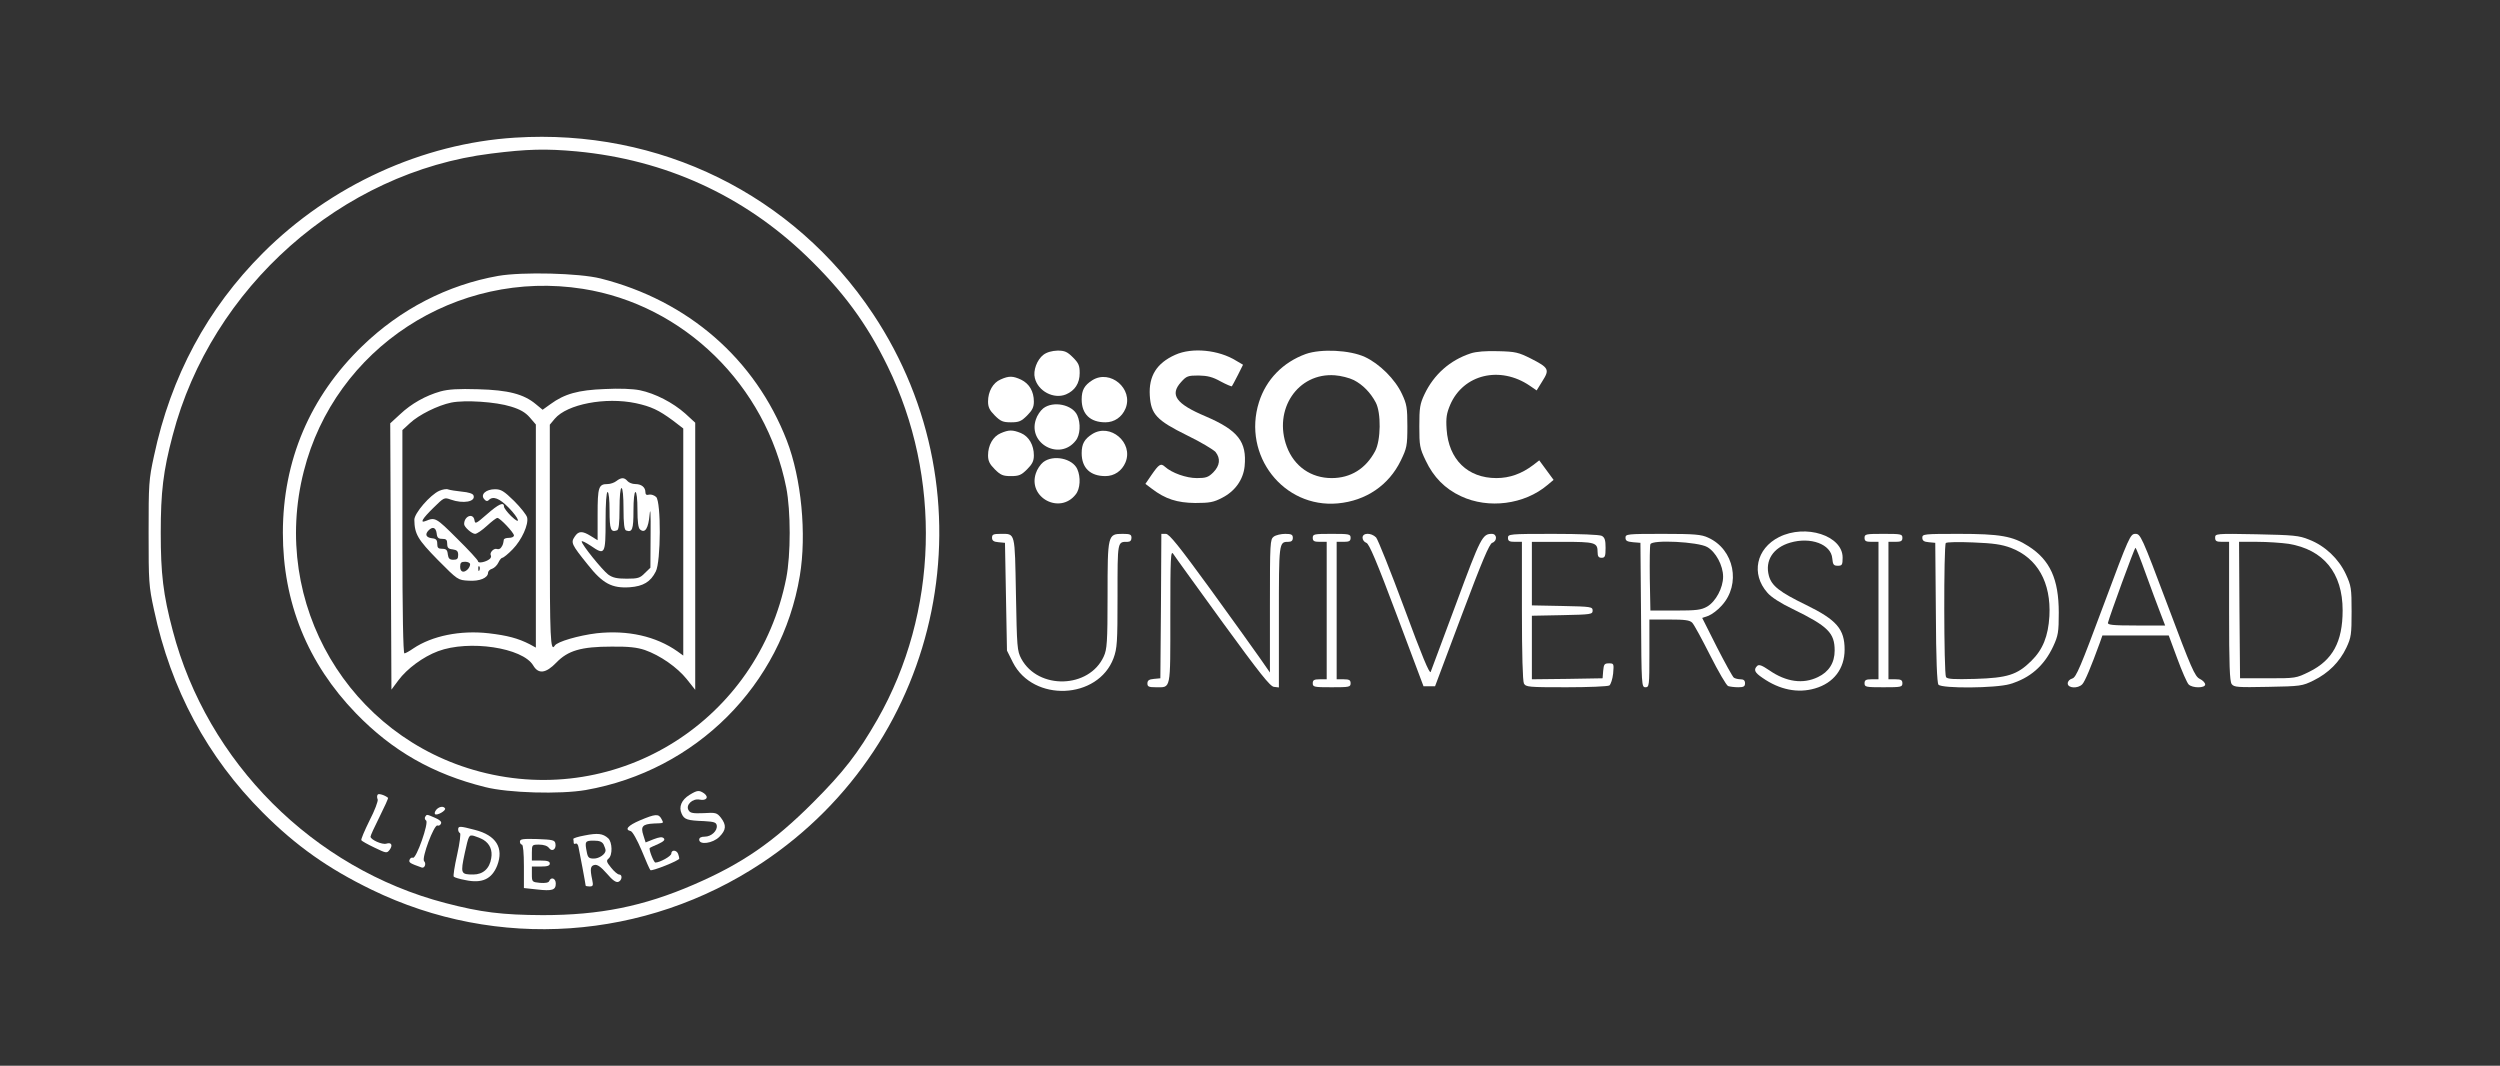 <?xml version="1.0" standalone="no"?>
<!DOCTYPE svg PUBLIC "-//W3C//DTD SVG 20010904//EN"
 "http://www.w3.org/TR/2001/REC-SVG-20010904/DTD/svg10.dtd">
<svg version="1.0" xmlns="http://www.w3.org/2000/svg"
 width="1255pt" height="535pt" viewBox="0 0 1255 535"
 preserveAspectRatio="xMidYMid meet">

<rect x="0" y="0" width="1255" height="535" fill="#333333" stroke="none"/>

<g transform="translate(0,535) scale(0.1,-0.1)"
fill="#ffffff" stroke="none">
<path d="M2585 4659 c-465 -29 -926 -240 -1265 -579 -279 -279 -462 -619 -547
-1019 -26 -119 -27 -141 -27 -386 0 -245 1 -267 27 -386 85 -400 268 -740 547
-1019 167 -167 327 -280 545 -386 631 -307 1374 -255 1961 135 916 609 1165
1842 556 2756 -399 599 -1071 930 -1797 884z m310 -69 c444 -42 836 -221 1152
-524 184 -177 303 -338 408 -553 274 -559 255 -1239 -50 -1774 -98 -171 -170
-264 -325 -419 -199 -199 -357 -307 -598 -411 -252 -109 -471 -153 -757 -153
-205 1 -310 14 -490 61 -662 173 -1195 706 -1368 1368 -48 181 -60 285 -60
490 0 205 12 309 60 490 194 742 847 1321 1598 1414 183 23 276 25 430 11z"/>
<path d="M2501 3965 c-254 -45 -491 -167 -682 -352 -263 -254 -399 -575 -399
-938 0 -349 124 -655 367 -906 183 -189 387 -305 648 -370 117 -30 377 -37
505 -15 553 97 984 527 1075 1075 35 209 8 490 -65 679 -159 410 -496 703
-935 814 -108 27 -392 34 -514 13z m425 -65 c507 -80 919 -484 1021 -998 23
-117 23 -337 0 -454 -141 -713 -840 -1155 -1537 -972 -659 173 -1054 845 -885
1508 156 618 766 1016 1401 916z"/>
<path d="M2211 3385 c-74 -21 -146 -61 -203 -115 l-49 -45 3 -668 3 -669 35
47 c43 58 124 118 199 146 155 58 425 18 478 -72 26 -44 63 -40 116 15 58 60
124 80 277 80 86 1 128 -4 167 -17 77 -27 163 -87 211 -147 l42 -53 0 671 0
670 -50 46 c-62 55 -151 101 -228 117 -35 7 -103 10 -177 6 -132 -5 -201 -24
-272 -76 l-39 -28 -34 28 c-61 51 -139 71 -290 75 -99 3 -149 0 -189 -11z
m354 -76 c46 -14 72 -29 94 -54 l31 -36 0 -560 0 -560 -31 17 c-59 30 -112 44
-206 55 -143 16 -284 -13 -378 -76 -20 -14 -40 -25 -45 -25 -6 0 -10 211 -10
561 l0 560 38 35 c45 42 140 89 207 103 69 14 224 4 300 -20z m627 17 c77 -17
114 -34 186 -87 l52 -40 0 -570 0 -570 -29 21 c-108 76 -249 108 -406 91 -90
-11 -198 -42 -210 -62 -22 -35 -25 34 -25 550 l0 559 25 30 c62 73 254 110
407 78z"/>
<path d="M2205 2886 c-45 -20 -125 -112 -125 -145 1 -72 17 -99 118 -202 100
-101 101 -101 154 -104 56 -4 98 14 98 40 0 7 9 17 21 20 11 4 25 18 31 31 6
13 15 24 20 24 5 0 29 19 52 43 45 46 81 125 72 160 -3 12 -32 49 -65 82 -51
50 -66 59 -96 59 -45 0 -74 -26 -55 -49 9 -11 16 -13 24 -5 21 21 53 9 99 -38
54 -55 66 -94 12 -42 -19 19 -35 40 -35 47 0 25 -27 13 -86 -39 -54 -47 -59
-50 -62 -30 -6 39 -52 22 -52 -19 0 -15 39 -49 55 -49 9 0 35 18 59 40 24 22
47 40 53 40 13 0 83 -74 83 -88 0 -7 -11 -12 -25 -12 -14 0 -26 -4 -26 -10 -3
-20 -4 -25 -13 -38 -4 -7 -14 -11 -21 -8 -16 6 -39 -19 -31 -32 3 -6 0 -14 -7
-19 -19 -15 -57 -22 -57 -11 0 6 -48 58 -106 115 -105 105 -110 107 -156 88
-32 -13 -19 10 37 65 54 53 55 54 88 42 62 -22 126 -11 114 21 -3 9 -25 16
-59 19 -29 3 -60 8 -68 11 -8 4 -29 0 -45 -7z m-13 -213 c2 -22 8 -28 28 -28
20 0 25 -5 25 -25 0 -20 6 -26 28 -28 21 -3 27 -9 27 -28 0 -19 -5 -24 -24
-24 -19 0 -25 6 -28 27 -2 22 -8 28 -28 28 -20 0 -25 5 -25 25 0 20 -6 26 -27
28 -30 4 -36 20 -16 40 20 20 36 14 40 -15z m168 -156 c0 -7 -5 -18 -12 -25
-20 -20 -38 -14 -38 13 0 20 5 25 25 25 14 0 25 -6 25 -13z m47 -29 c-3 -8 -6
-5 -6 6 -1 11 2 17 5 13 3 -3 4 -12 1 -19z"/>
<path d="M3094 2935 c-10 -8 -30 -15 -44 -15 -45 0 -50 -15 -50 -153 l0 -129
-34 21 c-43 27 -62 26 -81 -3 -20 -30 -17 -38 66 -141 75 -95 121 -119 211
-113 67 5 104 27 130 79 26 49 27 349 2 374 -10 9 -25 14 -35 12 -13 -4 -19 0
-19 12 0 25 -20 41 -51 41 -15 0 -32 7 -39 15 -16 19 -31 19 -56 0z m36 -139
c0 -75 4 -106 13 -109 31 -11 37 5 37 99 0 56 4 94 10 94 6 0 10 -36 10 -89 0
-60 4 -92 13 -99 25 -21 42 5 48 75 4 42 6 3 5 -99 l-1 -168 -28 -27 c-24 -25
-35 -28 -91 -28 -50 0 -71 5 -93 21 -30 23 -133 150 -133 166 0 5 20 -5 46
-22 71 -49 74 -44 74 125 0 90 4 145 10 145 6 0 10 -38 10 -94 0 -94 6 -110
38 -98 8 3 12 34 12 108 0 63 4 104 10 104 6 0 10 -41 10 -104z"/>
<path d="M3462 1360 c-41 -25 -56 -61 -40 -95 13 -29 28 -34 113 -37 49 -3 60
-6 63 -21 5 -27 -27 -57 -60 -57 -18 0 -28 -5 -28 -15 0 -28 68 -19 101 14 35
35 36 59 8 96 -20 25 -26 27 -87 23 -52 -2 -67 0 -75 14 -17 26 19 61 55 54
34 -7 48 12 23 31 -25 17 -34 17 -73 -7z"/>
<path d="M1896 1361 c-4 -5 -4 -16 0 -24 3 -8 -15 -56 -41 -106 -25 -51 -44
-95 -41 -99 2 -4 32 -21 66 -37 60 -29 62 -29 76 -11 17 23 9 39 -16 31 -21
-7 -80 20 -80 35 0 6 21 51 46 101 25 50 44 92 42 94 -17 14 -48 23 -52 16z"/>
<path d="M2190 1285 c-7 -9 -10 -18 -6 -22 9 -9 57 18 50 29 -8 13 -30 9 -44
-7z"/>
<path d="M2134 1249 c-3 -6 -1 -14 5 -18 15 -10 -49 -193 -66 -187 -6 3 -14
-2 -17 -10 -5 -14 2 -18 61 -39 15 -5 24 20 12 32 -14 14 50 185 67 179 7 -3
15 2 18 10 4 9 -7 19 -31 29 -42 18 -40 18 -49 4z"/>
<path d="M3213 1232 c-61 -26 -79 -47 -47 -54 9 -2 32 -43 55 -97 21 -52 41
-97 44 -99 7 -7 145 48 145 58 0 5 -3 15 -6 24 -8 20 -34 21 -34 1 0 -13 -58
-45 -80 -45 -8 0 -35 69 -28 73 1 2 21 11 42 20 28 13 36 21 28 29 -8 8 -22 6
-51 -5 l-40 -16 -11 35 c-15 45 -5 57 52 60 53 2 51 0 38 24 -14 26 -31 24
-107 -8z"/>
<path d="M2300 1186 c0 -8 4 -16 9 -18 5 -1 -1 -50 -14 -108 -13 -58 -21 -108
-17 -111 4 -4 30 -12 58 -17 84 -18 133 5 160 73 34 89 -6 152 -112 179 -76
20 -84 20 -84 2z m127 -52 c32 -20 46 -52 39 -92 -8 -52 -41 -82 -90 -82 -63
0 -65 4 -43 107 20 91 21 93 46 87 14 -4 36 -13 48 -20z"/>
<path d="M2935 1156 c-33 -6 -59 -14 -57 -18 1 -5 2 -13 2 -19 0 -5 4 -7 10
-4 5 3 12 -4 14 -17 6 -27 36 -188 36 -194 0 -2 9 -4 20 -4 17 0 19 5 13 33
-12 56 -9 71 12 75 14 3 32 -10 61 -43 29 -34 46 -46 58 -42 19 7 22 37 4 37
-7 0 -25 15 -40 34 -24 29 -25 36 -13 46 21 17 19 83 -2 102 -27 24 -52 27
-118 14z m95 -45 c5 -11 10 -24 10 -30 0 -19 -32 -41 -59 -41 -24 0 -30 5 -35
31 -11 55 -9 59 34 59 29 0 42 -5 50 -19z"/>
<path d="M2610 1125 c0 -8 5 -15 10 -15 6 0 10 -43 10 -109 l0 -109 65 -7 c78
-9 95 -3 95 30 0 26 -24 35 -33 12 -3 -8 -19 -11 -46 -9 -40 4 -41 5 -41 43
l0 39 45 0 c33 0 45 4 45 15 0 11 -12 15 -45 15 l-45 0 0 40 c0 39 1 40 36 40
23 0 42 -6 50 -17 16 -22 38 -5 32 23 -3 17 -15 19 -91 22 -73 2 -87 0 -87
-13z"/>
<path d="M5238 3569 c-32 -24 -53 -80 -43 -117 16 -66 95 -107 156 -82 45 19
69 56 69 107 0 38 -5 50 -34 79 -28 28 -41 34 -77 34 -28 -1 -54 -8 -71 -21z"/>
<path d="M5900 3569 c-94 -42 -134 -107 -128 -205 6 -94 34 -124 188 -200 68
-33 131 -71 142 -83 26 -33 22 -68 -11 -102 -25 -25 -37 -29 -83 -29 -53 0
-126 26 -160 57 -21 19 -30 13 -68 -42 l-30 -44 33 -25 c67 -51 126 -70 217
-71 73 0 93 4 135 26 65 33 106 91 113 158 12 124 -33 181 -196 251 -149 63
-181 108 -123 172 27 30 34 33 88 33 45 -1 70 -7 111 -30 28 -15 54 -26 56
-24 2 2 15 27 30 56 l26 52 -34 20 c-88 55 -222 68 -306 30z"/>
<path d="M6555 3573 c-115 -42 -199 -128 -235 -242 -84 -267 123 -533 396
-508 141 13 256 91 316 215 30 62 33 74 33 172 0 93 -3 111 -27 162 -34 74
-113 152 -186 186 -76 35 -220 42 -297 15z m241 -131 c45 -23 84 -63 110 -112
28 -52 26 -191 -3 -245 -47 -88 -123 -135 -218 -135 -104 0 -188 59 -225 157
-70 187 55 373 241 359 30 -2 73 -13 95 -24z"/>
<path d="M7383 3576 c-104 -34 -185 -106 -232 -205 -23 -49 -26 -68 -26 -161
0 -97 2 -110 32 -172 39 -83 97 -142 177 -179 138 -65 318 -42 434 56 l31 26
-36 49 -36 49 -31 -24 c-57 -43 -117 -65 -184 -65 -144 0 -240 93 -250 245 -4
58 0 80 18 123 66 153 250 197 399 96 l35 -24 29 47 c37 58 32 67 -58 113 -62
31 -77 35 -164 37 -61 2 -111 -2 -138 -11z"/>
<path d="M5023 3445 c-38 -16 -63 -60 -63 -111 0 -28 8 -44 34 -70 29 -29 41
-34 81 -34 40 0 52 5 81 34 26 26 34 42 34 70 0 51 -23 90 -64 110 -41 19 -61
20 -103 1z"/>
<path d="M5483 3441 c-39 -25 -53 -49 -53 -96 0 -74 43 -115 119 -115 45 0 83
26 101 69 41 99 -77 199 -167 142z"/>
<path d="M5237 3300 c-14 -11 -31 -36 -37 -56 -41 -122 121 -208 200 -106 23
28 26 87 8 127 -24 54 -121 74 -171 35z"/>
<path d="M5023 3175 c-38 -16 -63 -60 -63 -111 0 -28 8 -44 34 -70 29 -29 41
-34 81 -34 40 0 52 5 81 34 26 26 34 42 34 70 0 52 -25 95 -65 112 -42 17 -61
17 -102 -1z"/>
<path d="M5483 3171 c-39 -25 -53 -49 -53 -96 0 -74 43 -115 119 -115 45 0 83
26 101 69 41 99 -77 199 -167 142z"/>
<path d="M5237 3030 c-14 -11 -31 -36 -37 -56 -41 -122 121 -208 200 -106 23
28 26 87 8 127 -24 54 -121 74 -171 35z"/>
<path d="M8931 2654 c-115 -58 -142 -185 -59 -279 18 -22 68 -54 127 -82 178
-87 211 -120 211 -209 0 -61 -29 -107 -84 -133 -74 -36 -159 -25 -244 34 -37
25 -52 31 -61 22 -19 -19 -13 -33 27 -60 86 -60 178 -78 263 -53 94 27 149 99
149 195 0 103 -40 149 -193 224 -134 65 -173 96 -187 146 -21 77 21 142 107
167 103 30 205 -8 211 -79 3 -32 7 -37 28 -37 21 0 24 4 24 41 0 110 -185 170
-319 103z"/>
<path d="M4980 2651 c0 -15 8 -21 33 -23 l32 -3 5 -271 5 -270 30 -60 c102
-200 427 -186 505 22 18 50 20 77 20 313 0 278 -1 271 51 271 12 0 19 7 19 20
0 17 -7 20 -44 20 -75 0 -76 -3 -76 -310 0 -235 -3 -270 -19 -305 -73 -162
-329 -169 -414 -12 -21 40 -22 56 -27 325 -6 315 -2 302 -77 302 -36 0 -43 -3
-43 -19z"/>
<path d="M5828 2308 l-3 -363 -32 -3 c-25 -2 -33 -8 -33 -23 0 -16 7 -19 43
-19 76 0 72 -20 72 355 0 302 2 334 15 314 8 -13 120 -167 248 -344 185 -254
238 -321 257 -323 l25 -3 0 353 c0 375 0 378 47 378 16 0 23 6 23 20 0 16 -7
20 -38 20 -21 0 -47 -6 -58 -14 -18 -14 -19 -29 -19 -348 l0 -334 -50 72 c-27
39 -140 196 -250 348 -158 217 -205 275 -222 276 l-23 0 -2 -362z"/>
<path d="M6590 2650 c0 -16 7 -20 35 -20 l35 0 0 -345 0 -345 -35 0 c-28 0
-35 -4 -35 -20 0 -19 7 -20 95 -20 88 0 95 1 95 20 0 16 -7 20 -35 20 l-35 0
0 345 0 345 35 0 c28 0 35 4 35 20 0 19 -7 20 -95 20 -88 0 -95 -1 -95 -20z"/>
<path d="M6840 2651 c0 -11 8 -22 19 -26 14 -4 52 -94 153 -363 l134 -357 29
0 29 0 134 357 c101 269 139 359 153 363 26 9 25 45 -2 45 -47 0 -56 -17 -178
-347 -67 -180 -125 -336 -129 -346 -5 -13 -45 83 -132 319 -69 186 -133 346
-142 356 -25 25 -68 24 -68 -1z"/>
<path d="M7570 2650 c0 -16 7 -20 35 -20 l35 0 0 -346 c0 -219 4 -352 10 -365
10 -18 23 -19 213 -19 111 0 208 4 216 9 7 5 16 32 19 60 4 49 4 51 -21 51
-23 0 -26 -5 -29 -37 l-3 -38 -177 -3 -178 -2 0 160 0 159 153 3 c144 3 152 4
152 23 0 19 -8 20 -152 23 l-153 3 0 159 0 160 153 0 c165 0 177 -3 177 -52 0
-21 5 -28 20 -28 17 0 20 7 20 50 0 38 -4 52 -19 60 -12 6 -109 10 -245 10
-219 0 -226 -1 -226 -20z"/>
<path d="M8160 2651 c0 -16 8 -20 38 -23 l37 -3 3 -362 c2 -355 3 -363 22
-363 19 0 20 7 20 170 l0 170 99 0 c79 0 103 -3 116 -16 9 -9 49 -83 90 -164
41 -81 81 -150 90 -154 9 -3 32 -6 51 -6 27 0 34 4 34 20 0 14 -7 20 -22 20
-13 0 -28 4 -34 8 -6 4 -44 73 -85 153 l-74 147 32 11 c17 7 47 29 66 51 98
107 63 282 -68 341 -34 16 -68 19 -227 19 -179 0 -188 -1 -188 -19z m410 -47
c43 -24 80 -93 80 -149 0 -56 -37 -125 -80 -150 -30 -17 -53 -20 -160 -20
l-125 0 -3 160 c-1 87 0 166 3 173 9 24 240 12 285 -14z"/>
<path d="M9360 2650 c0 -16 7 -20 35 -20 l35 0 0 -345 0 -345 -35 0 c-28 0
-35 -4 -35 -20 0 -19 7 -20 95 -20 88 0 95 1 95 20 0 16 -7 20 -35 20 l-35 0
0 345 0 345 35 0 c28 0 35 4 35 20 0 19 -7 20 -95 20 -88 0 -95 -1 -95 -20z"/>
<path d="M9650 2651 c0 -15 8 -21 33 -23 l32 -3 3 -349 c1 -237 6 -354 13
-363 17 -20 288 -18 359 3 101 30 171 91 217 189 25 54 28 71 28 170 0 168
-44 264 -152 333 -79 51 -143 62 -350 62 -174 0 -183 -1 -183 -19z m444 -51
c134 -51 203 -174 194 -343 -6 -101 -33 -168 -91 -225 -71 -70 -120 -85 -281
-90 -110 -3 -140 -1 -147 9 -11 17 -12 663 -1 673 4 5 66 6 137 3 102 -4 143
-10 189 -27z"/>
<path d="M10559 2310 c-115 -309 -137 -361 -156 -366 -14 -4 -23 -14 -23 -25
0 -24 51 -27 73 -4 13 13 44 87 88 208 l13 37 166 0 167 0 43 -116 c23 -63 49
-122 57 -130 19 -19 83 -19 83 0 0 8 -12 21 -27 28 -25 12 -42 51 -162 371
-130 346 -136 357 -161 357 -26 0 -31 -11 -161 -360z m212 162 c25 -70 58
-157 72 -194 l26 -68 -145 0 c-119 0 -145 3 -142 14 8 33 133 376 138 376 3 0
26 -58 51 -128z"/>
<path d="M11120 2651 c0 -17 6 -21 35 -21 l35 0 0 -348 c0 -270 3 -352 13
-366 12 -16 29 -17 183 -14 163 3 171 4 228 32 75 37 131 93 165 165 24 51 26
67 26 181 0 117 -2 129 -29 188 -36 77 -104 142 -184 173 -51 21 -78 23 -264
27 -205 4 -208 3 -208 -17z m369 -31 c175 -29 271 -146 271 -334 0 -158 -50
-250 -167 -308 -67 -33 -69 -33 -208 -33 l-140 0 -3 343 -2 342 92 0 c51 0
122 -5 157 -10z"/>
</g>
</svg>
